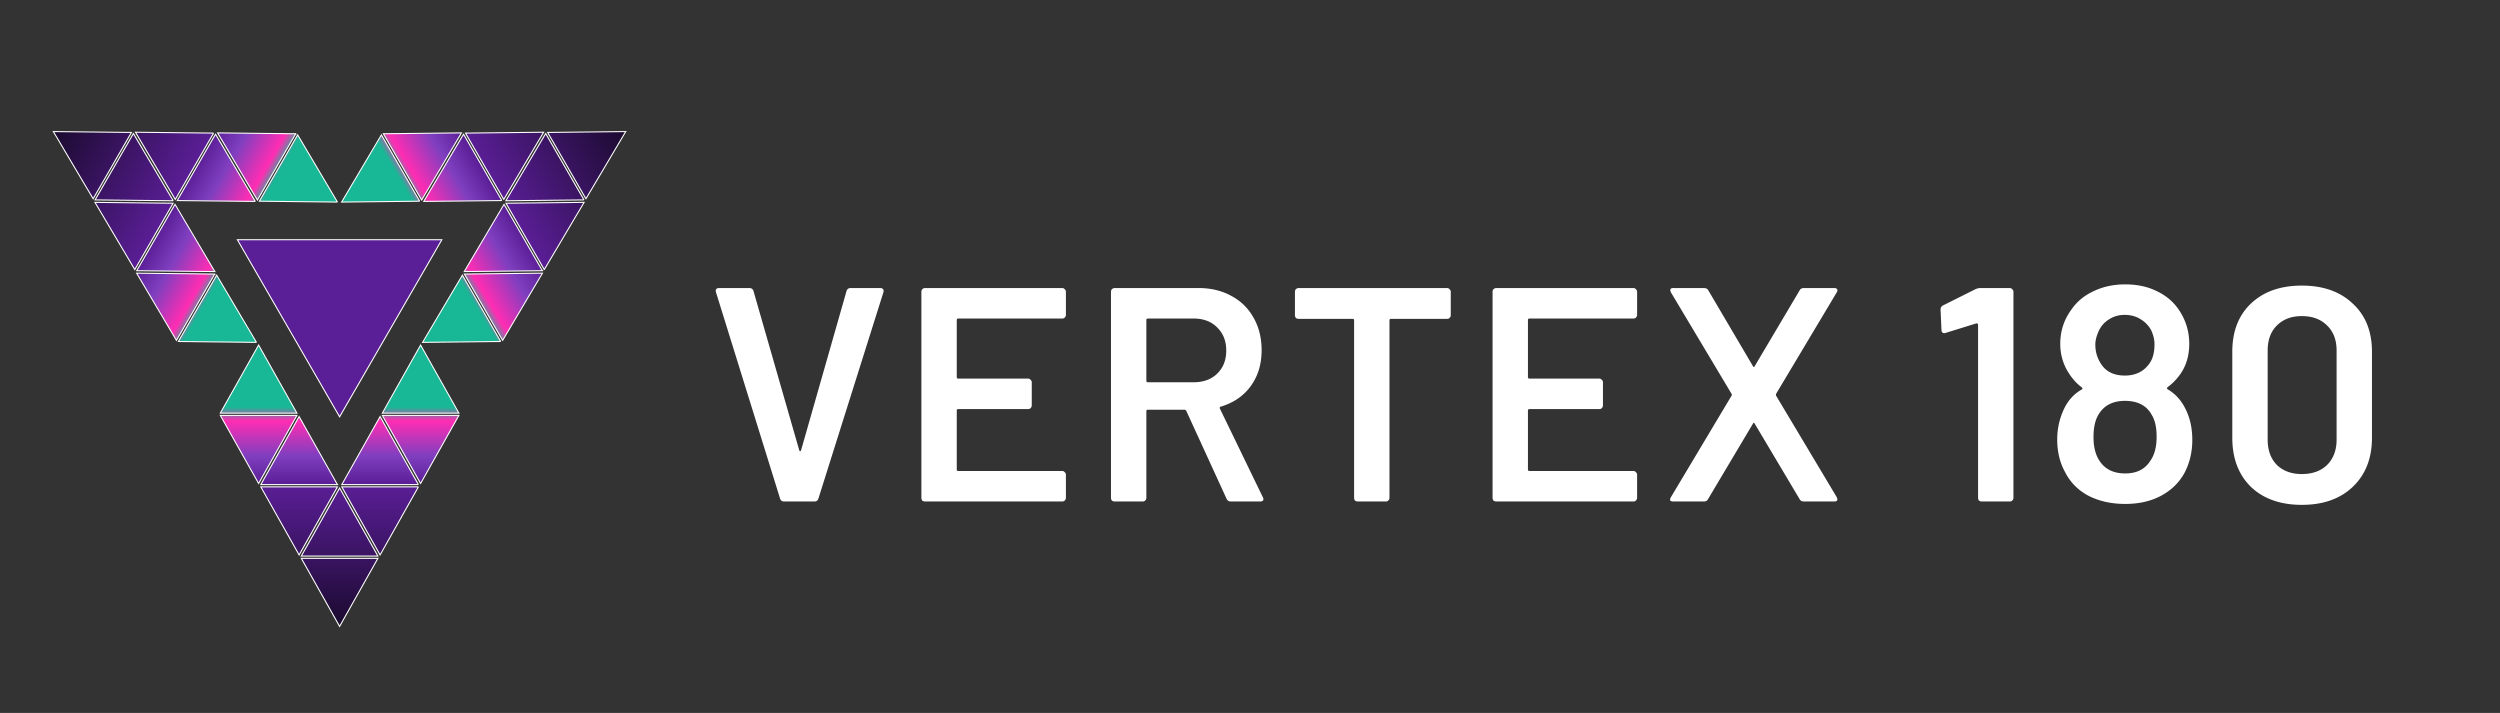 <svg xmlns="http://www.w3.org/2000/svg" width="2353" height="671" fill="none"><rect width="100%" height="100%" fill="#333333" stroke="none"/><path fill="#5A1E96" stroke="#fff" d="M223.412 225.611h192.445l-96.222 166.661-96.223-166.661Z"/><path fill="url(#a)" stroke="#fff" d="m355.673 525.499-36.039 64.062-36.038-64.062h72.077Zm0-2.121h-72.077l36.038-64.064 36.039 64.064Zm38.117-65.144-36.039 64.064-36.039-64.064h72.078Zm-76.233 0-36.039 64.063-36.038-64.063h72.077Zm76.233-2.121h-72.078l36.039-64.064 36.039 64.064Zm-76.233 0H245.48l36.038-64.063 36.039 64.063Zm-38.116-65.144-36.04 64.064-36.039-64.064h72.079Zm152.465 0-36.039 64.063-36.038-64.063h72.077Zm0-2.121h-72.077l36.038-64.063 36.039 64.063Zm-152.465 0h-72.079l36.039-64.064 36.04 64.064Z"/><path fill="url(#b)" stroke="#fff" d="m471.243 321.414-73.5.821 37.462-63.242 36.038 62.421Zm1.837-1.06-36.038-62.42 73.5-.822-37.462 63.242Zm37.358-65.582-73.501.822 37.462-63.241 36.039 62.419Zm1.837-1.06-36.039-62.42 73.5-.821-37.461 63.241Zm-117.264-64.337-73.5.821 37.461-63.242 36.039 62.421Zm77.31-.623-73.5.821 37.461-63.241 36.039 62.42Zm77.312-.622-73.5.821 37.461-63.241 36.039 62.42Zm-152.785.184-36.039-62.419 73.5-.822-37.461 63.241Zm77.31-.623-36.039-62.42 73.5-.821-37.461 63.241Zm77.312-.622-36.039-62.42 73.5-.821-37.461 63.241Z"/><path fill="url(#c)" stroke="#fff" d="m241.397 322.235-73.5-.821 36.039-62.42 37.461 63.241Zm-39.298-64.301-36.039 62.42-37.461-63.242 73.5.822Zm.103-2.34-73.5-.822 36.039-62.419 37.461 63.241Zm-39.297-64.302-36.04 62.42-37.46-63.241 73.5.821Zm154.725-1.096-73.5-.821 36.039-62.421 37.461 63.242Zm-77.311-.623-73.5-.821 36.039-62.42 37.461 63.241Zm-77.311-.622-73.5-.821 36.039-62.42 37.461 63.241Zm115.324-63.056-36.039 62.419-37.461-63.241 73.5.822Zm-77.311-.624-36.039 62.42-37.461-63.241 73.5.821Zm-77.311-.622-36.039 62.42-37.46-63.241 73.499.821Z"/><path fill="#fff" d="M737.897 472c-1.913 0-3.157-.957-3.731-2.87l-60.269-194.009-.287-1.148c0-1.913 1.052-2.87 3.157-2.87h28.412c2.105 0 3.444.957 4.018 2.87l43.05 149.812c.191.574.478.861.861.861.382 0 .669-.287.861-.861l42.762-149.812c.574-1.913 1.913-2.87 4.018-2.87h27.838c1.148 0 2.009.383 2.583 1.148.574.765.67 1.722.287 2.87l-61.13 194.009c-.574 1.913-1.817 2.87-3.731 2.87h-28.699Zm265.343-175.641c0 .956-.38 1.817-1.15 2.583-.57.574-1.34.861-2.292.861h-97.865c-.957 0-1.435.478-1.435 1.435v53.668c0 .956.478 1.435 1.435 1.435h65.722c.956 0 1.722.382 2.296 1.148.765.574 1.148 1.339 1.148 2.296v21.811c0 .957-.383 1.818-1.148 2.583-.574.574-1.34.861-2.296.861h-65.722c-.957 0-1.435.479-1.435 1.435v55.39c0 .957.478 1.435 1.435 1.435h97.865c.952 0 1.722.383 2.292 1.148.77.574 1.15 1.34 1.15 2.296v21.812c0 .957-.38 1.818-1.15 2.583-.57.574-1.34.861-2.292.861H870.65a4.2 4.2 0 0 1-2.583-.861 4.196 4.196 0 0 1-.861-2.583V274.547c0-.957.287-1.722.861-2.296.766-.765 1.627-1.148 2.583-1.148h129.148c.952 0 1.722.383 2.292 1.148.77.574 1.15 1.339 1.15 2.296v21.812ZM1158.45 472c-1.91 0-3.25-.861-4.02-2.583l-37.88-82.655c-.39-.765-.96-1.148-1.72-1.148h-34.44c-.96 0-1.44.479-1.44 1.435v81.507c0 .957-.38 1.818-1.15 2.583-.57.574-1.34.861-2.29.861h-26.41c-.95 0-1.81-.287-2.58-.861a4.22 4.22 0 0 1-.86-2.583V274.547c0-.957.29-1.722.86-2.296.77-.765 1.63-1.148 2.58-1.148h78.93c11.67 0 22 2.487 30.99 7.462 8.99 4.783 15.98 11.671 20.95 20.664 4.98 8.801 7.46 18.941 7.46 30.421 0 13.202-3.44 24.491-10.33 33.866-6.69 9.184-16.07 15.593-28.12 19.228-.39 0-.67.192-.86.574-.19.383-.19.766 0 1.148l40.46 83.516c.39.765.58 1.339.58 1.722 0 1.531-1.06 2.296-3.16 2.296h-27.55Zm-78.06-172.197c-.96 0-1.44.478-1.44 1.435v57.112c0 .956.48 1.435 1.44 1.435h43.04c9.19 0 16.56-2.679 22.1-8.036 5.74-5.549 8.61-12.819 8.61-21.812 0-8.992-2.87-16.263-8.61-21.811-5.54-5.549-12.91-8.323-22.1-8.323h-43.04Zm281.63-28.7c.95 0 1.72.383 2.29 1.148.77.574 1.15 1.339 1.15 2.296v22.099c0 .956-.38 1.817-1.15 2.583-.57.574-1.34.861-2.29.861h-52.81c-.96 0-1.44.478-1.44 1.435v167.031c0 .957-.38 1.818-1.14 2.583-.58.574-1.34.861-2.3.861h-26.4a4.22 4.22 0 0 1-2.59-.861 4.22 4.22 0 0 1-.86-2.583V301.525c0-.957-.48-1.435-1.43-1.435h-50.8c-.96 0-1.82-.287-2.58-.861a4.172 4.172 0 0 1-.87-2.583v-22.099c0-.957.29-1.722.87-2.296.76-.765 1.62-1.148 2.58-1.148h139.77Zm178.82 25.256c0 .956-.38 1.817-1.14 2.583-.58.574-1.34.861-2.3.861h-97.87c-.95 0-1.43.478-1.43 1.435v53.668c0 .956.48 1.435 1.43 1.435h65.73c.95 0 1.72.382 2.29 1.148.77.574 1.15 1.339 1.15 2.296v21.811c0 .957-.38 1.818-1.15 2.583-.57.574-1.34.861-2.29.861h-65.73c-.95 0-1.43.479-1.43 1.435v55.39c0 .957.48 1.435 1.43 1.435h97.87c.96 0 1.72.383 2.3 1.148.76.574 1.14 1.34 1.14 2.296v21.812c0 .957-.38 1.818-1.14 2.583-.58.574-1.34.861-2.3.861h-129.15c-.96 0-1.82-.287-2.58-.861a4.158 4.158 0 0 1-.86-2.583V274.547c0-.957.28-1.722.86-2.296.76-.765 1.62-1.148 2.58-1.148h129.15c.96 0 1.72.383 2.3 1.148.76.574 1.14 1.339 1.14 2.296v21.812ZM1574.94 472c-1.34 0-2.3-.287-2.87-.861-.39-.765-.19-1.818.57-3.157l57.11-95.569c.39-.574.39-1.148 0-1.722l-57.11-95.57c-.38-1.148-.57-1.818-.57-2.009 0-1.339.95-2.009 2.87-2.009h28.7c2.1 0 3.54.765 4.3 2.296l41.9 71.175c.58 1.148 1.15 1.148 1.72 0l42.19-71.175c.77-1.531 2.11-2.296 4.02-2.296h28.7c1.34 0 2.2.383 2.58 1.148.58.574.48 1.531-.28 2.87l-57.12 95.57a2.672 2.672 0 0 0 0 1.722l57.12 95.569c.38 1.148.57 1.818.57 2.009 0 1.339-.96 2.009-2.87 2.009h-28.7c-1.91 0-3.25-.765-4.02-2.296l-42.19-70.888c-.57-1.148-1.14-1.148-1.72 0l-42.19 70.888c-.76 1.531-2.1 2.296-4.01 2.296h-28.7Zm284.81-200.036c1.53-.574 2.97-.861 4.31-.861h27.55c.96 0 1.72.383 2.3 1.148.76.574 1.14 1.339 1.14 2.296v194.009c0 .957-.38 1.818-1.14 2.583-.58.574-1.34.861-2.3.861h-26.4a4.22 4.22 0 0 1-2.59-.861 4.22 4.22 0 0 1-.86-2.583V305.543c0-.383-.19-.67-.57-.861-.38-.383-.77-.479-1.15-.287l-28.7 8.896c-.38.192-.86.287-1.43.287-.77 0-1.44-.287-2.01-.861-.39-.574-.58-1.339-.58-2.295l-.86-18.942c0-1.913.77-3.253 2.3-4.018l30.99-15.498Zm197.32 113.076c4.21 8.419 6.32 18.081 6.32 28.987 0 11.48-2.49 21.907-7.46 31.282-4.98 8.993-12.25 16.072-21.82 21.238-9.56 5.166-20.85 7.749-33.86 7.749-12.82 0-24.2-2.487-34.15-7.462-9.95-5.166-17.41-12.628-22.39-22.386-4.97-8.992-7.46-19.228-7.46-30.708 0-10.332 2.2-20.09 6.6-29.274 3.83-7.844 9.28-13.775 16.36-17.793.96-.574 1.05-1.244.29-2.009-4.79-3.444-9.09-8.228-12.92-14.35-4.97-8.036-7.46-16.933-7.46-26.691 0-12.054 3.54-22.864 10.62-32.43 5.16-7.462 12.15-13.202 20.95-17.22 8.8-4.209 18.65-6.314 29.56-6.314 11.29 0 21.14 2.105 29.56 6.314 8.61 4.018 15.5 9.758 20.66 17.22 6.7 9.758 10.05 20.568 10.05 32.43 0 10.523-2.58 19.707-7.75 27.552-3.64 5.357-7.85 9.758-12.63 13.202-.76.765-.76 1.435 0 2.009 7.27 4.209 12.92 10.427 16.93 18.654Zm-81.5-74.044c-2.3 4.974-3.45 9.375-3.45 13.201 0 6.506 1.63 12.341 4.88 17.507 4.59 7.845 12.25 11.767 22.96 11.767 10.33 0 18.18-4.018 23.54-12.054 2.87-4.209 4.3-10.045 4.3-17.507 0-4.209-1.05-8.61-3.16-13.201-2.48-4.401-5.83-7.845-10.04-10.332-4.21-2.679-9.19-4.018-14.93-4.018-5.35 0-10.14 1.339-14.34 4.018-4.21 2.487-7.47 6.027-9.76 10.619Zm48.21 122.834c4.02-5.549 6.03-13.107 6.03-22.673 0-8.801-1.53-15.689-4.59-20.664-4.79-8.801-13.2-13.202-25.26-13.202-11.29 0-19.51 4.21-24.68 12.628-3.25 5.166-4.88 12.341-4.88 21.525 0 8.801 1.72 15.976 5.17 21.525 5.16 8.418 13.39 12.627 24.68 12.627 10.71 0 18.56-3.922 23.53-11.766Zm142.7 41.327c-20.09 0-36.07-5.644-47.93-16.933-11.67-11.48-17.51-26.882-17.51-46.206v-80.933c0-19.133 5.84-34.248 17.51-45.345 11.86-11.289 27.84-16.933 47.93-16.933s36.06 5.644 47.93 16.933c12.05 11.097 18.08 26.212 18.08 45.345v80.933c0 19.324-6.03 34.726-18.08 46.206-11.87 11.289-27.84 16.933-47.93 16.933Zm0-28.987c9.95 0 17.89-2.87 23.82-8.609 5.93-5.932 8.9-13.872 8.9-23.821v-83.803c0-9.949-2.97-17.794-8.9-23.533-5.93-5.932-13.87-8.897-23.82-8.897-9.76 0-17.6 2.965-23.54 8.897-5.74 5.739-8.61 13.584-8.61 23.533v83.803c0 9.949 2.87 17.889 8.61 23.821 5.94 5.739 13.78 8.609 23.54 8.609Z"/><defs><linearGradient id="a" x1="319.635" x2="319.635" y1="590.581" y2="383.182" gradientUnits="userSpaceOnUse"><stop stop-color="#1A0A2E"/><stop offset=".649" stop-color="#5A1E96"/><stop offset=".779" stop-color="#7F3FBF"/><stop offset=".938" stop-color="#FF2DB3"/><stop offset="1" stop-color="#18B896"/></linearGradient><linearGradient id="b" x1="590.935" x2="413.06" y1="124.214" y2="230.225" gradientUnits="userSpaceOnUse"><stop stop-color="#1A0A2E"/><stop offset=".649" stop-color="#5A1E96"/><stop offset=".779" stop-color="#7F3FBF"/><stop offset=".938" stop-color="#FF2DB3"/><stop offset="1" stop-color="#18B896"/></linearGradient><linearGradient id="c" x1="48.334" x2="226.945" y1="124.214" y2="225.599" gradientUnits="userSpaceOnUse"><stop stop-color="#1A0A2E"/><stop offset=".649" stop-color="#5A1E96"/><stop offset=".779" stop-color="#7F3FBF"/><stop offset=".938" stop-color="#FF2DB3"/><stop offset="1" stop-color="#18B896"/></linearGradient></defs></svg>